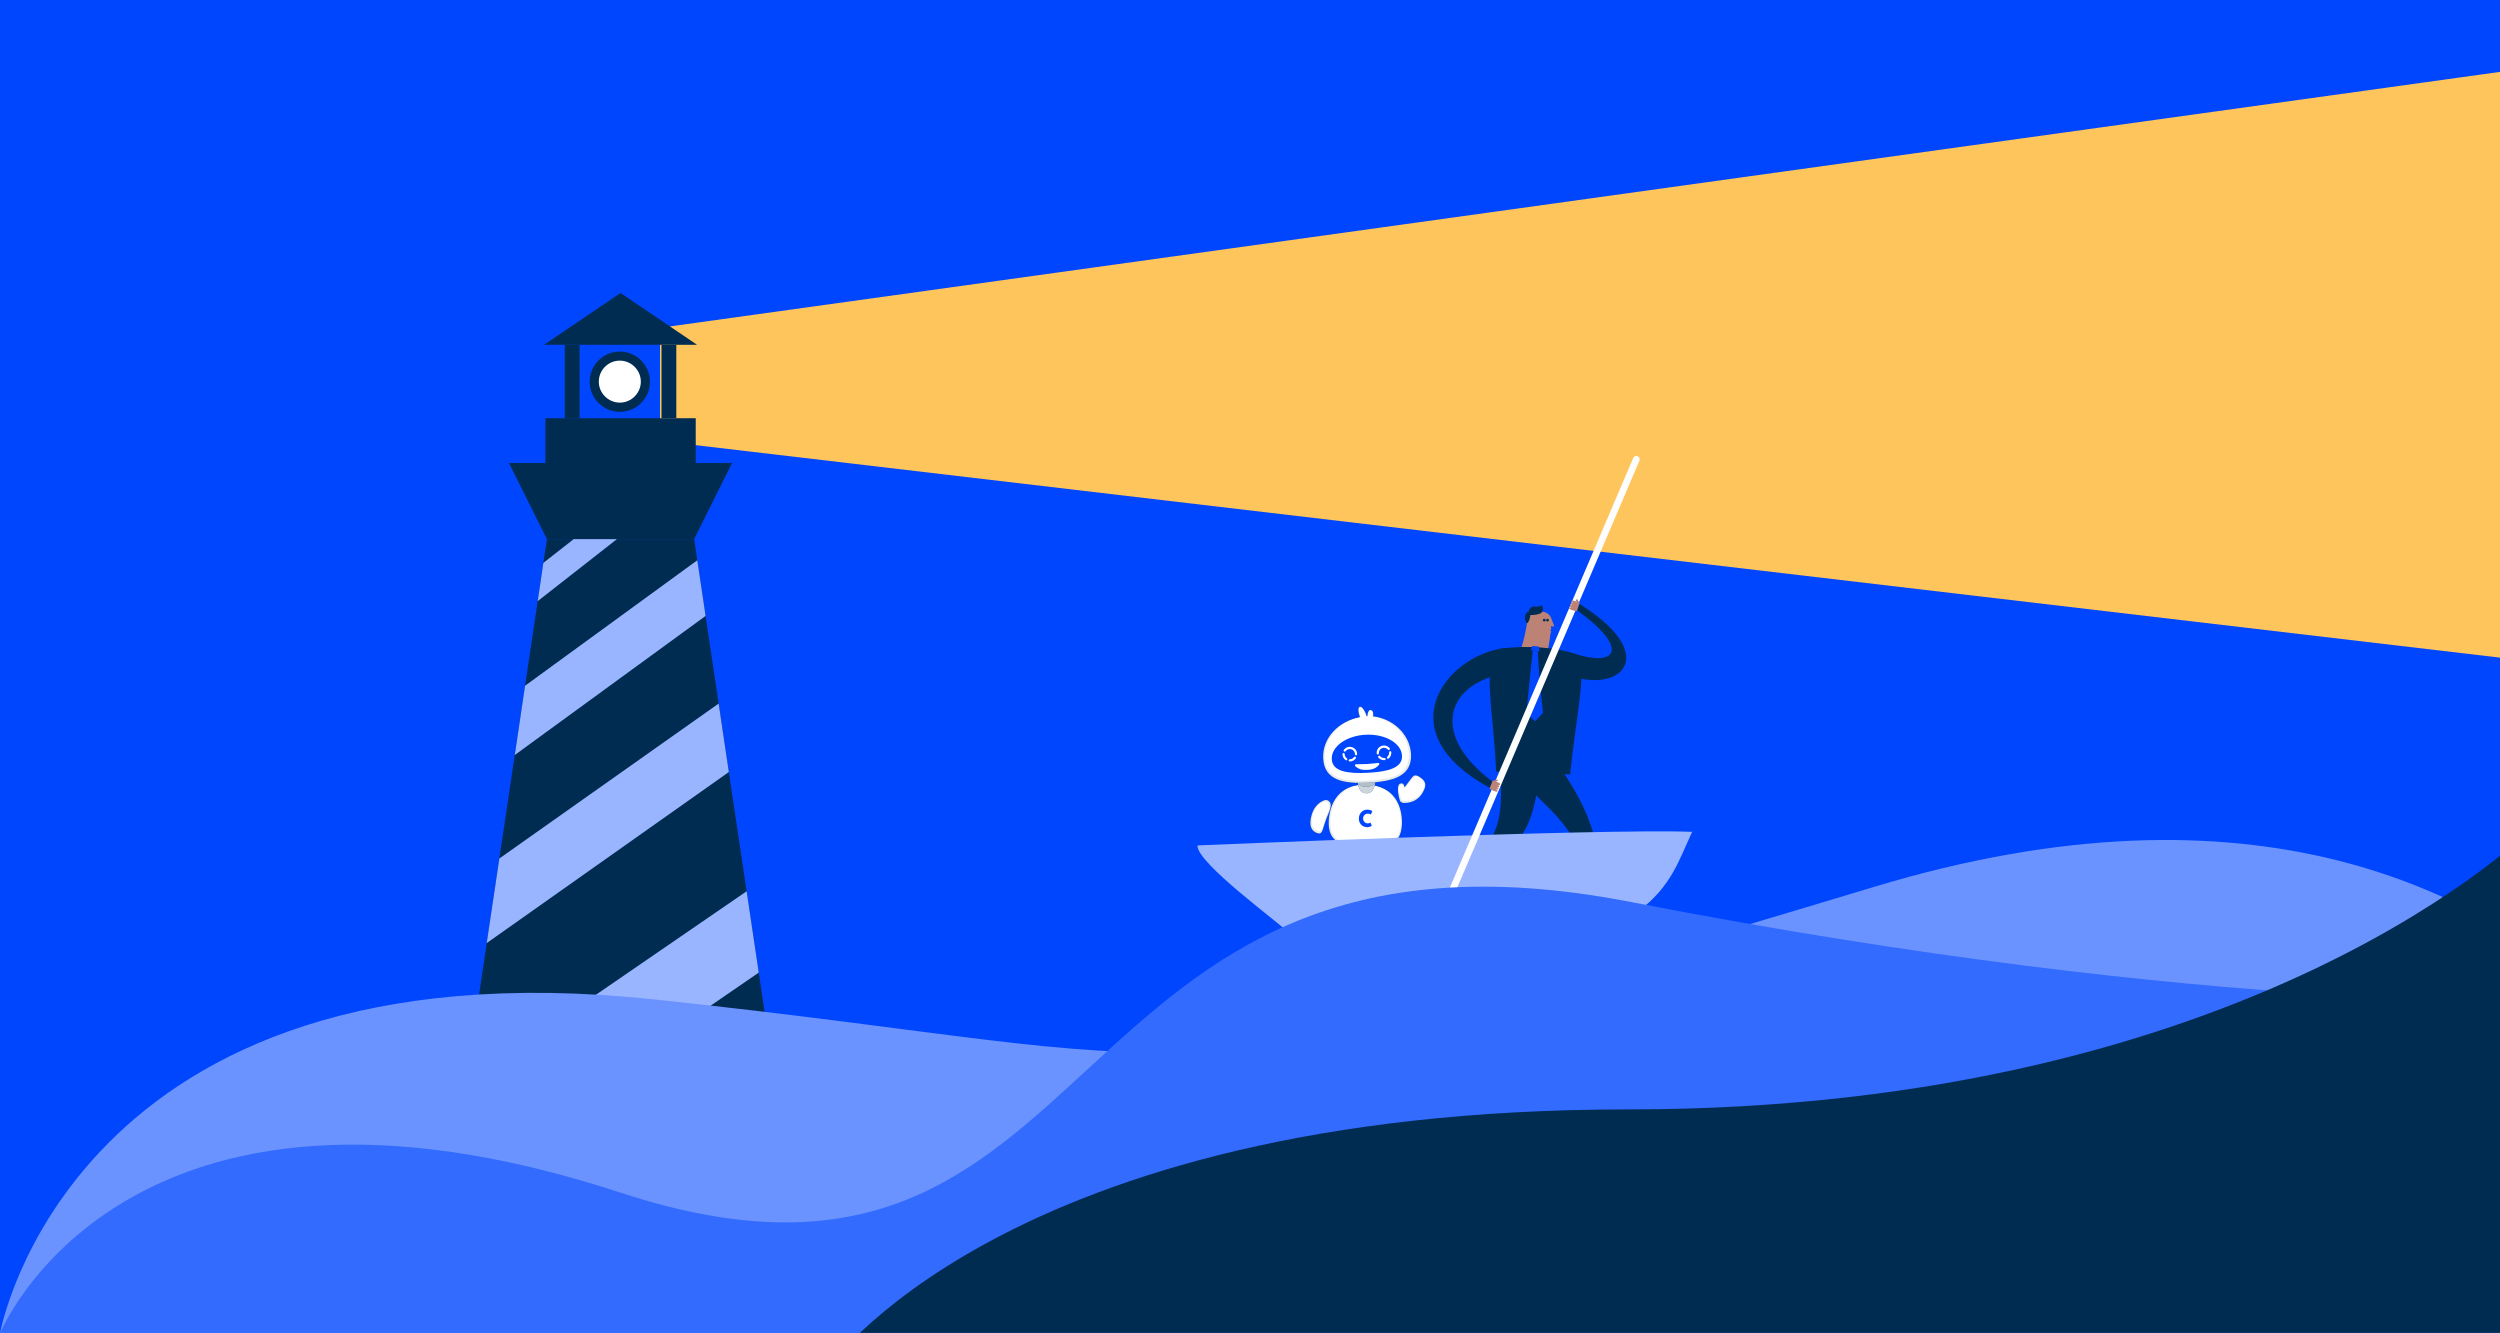 <svg width="375" height="200" viewBox="0 0 375 200" fill="none" xmlns="http://www.w3.org/2000/svg">
<rect x="0" y="0" width="375" height="200" fill="#808080" stroke="none"/>
<g clip-path="url(#clip0_130_17032)">
<path d="M375 0H0V199.934H375V0Z" fill="#0046FE"/>
<path d="M99 49.17V57.657V66.144L395 101V8L99 49.17Z" fill="#FEC55C"/>
<path d="M104.359 62.732H81.813V69.448H104.359V62.732Z" fill="#002C52"/>
<path d="M86.934 51.721H84.714V62.732H86.934V51.721Z" fill="#002C52"/>
<path d="M76.347 69.448L82.04 80.865H104.121L109.814 69.448H76.347Z" fill="#002C52"/>
<path d="M93.08 43.944L81.599 51.721H93.08H104.562L93.08 43.944Z" fill="#002C52"/>
<path d="M101.447 51.721H99.227V62.732H101.447V51.721Z" fill="#002C52"/>
<path d="M96.816 57.257C96.816 59.38 95.097 61.098 92.973 61.098C90.849 61.098 89.13 59.38 89.13 57.257C89.13 55.133 90.849 53.415 92.973 53.415C95.097 53.415 96.816 55.133 96.816 57.257Z" fill="white"/>
<path d="M92.973 61.778C90.478 61.778 88.449 59.75 88.449 57.257C88.449 54.763 90.478 52.736 92.973 52.736C95.467 52.736 97.496 54.763 97.496 57.257C97.496 59.75 95.467 61.778 92.973 61.778ZM92.973 54.095C91.23 54.095 89.822 55.515 89.822 57.245C89.822 58.974 91.242 60.394 92.973 60.394C94.704 60.394 96.124 58.974 96.124 57.245C96.124 55.515 94.704 54.095 92.973 54.095Z" fill="#002C52"/>
<path d="M104.121 80.865H93.08H82.04L71 154.957H93.08H115.161L104.121 80.865Z" fill="#002C52"/>
<path d="M86.062 80.865L81.503 84.431L80.656 90.169L92.543 80.865H86.062Z" fill="#99B5FF"/>
<path d="M104.598 84.038L78.758 102.862L77.218 113.252L105.839 92.388L104.598 84.038Z" fill="#99B5FF"/>
<path d="M107.797 105.534L74.903 128.773L73.005 141.465L109.324 115.806L107.797 105.534Z" fill="#99B5FF"/>
<path d="M81.026 154.957H93.08H100.612L113.812 145.891L111.998 133.687L81.026 154.957Z" fill="#99B5FF"/>
<path d="M232.239 97.194C232.393 96.433 232.576 95.121 232.571 95.031C232.573 94.969 232.684 94.884 232.672 94.732C232.658 94.607 232.571 94.541 232.483 94.52C232.6 94.48 232.683 94.438 232.678 94.322C232.673 94.206 232.639 93.937 232.639 93.937L233.148 93.957C233.149 93.948 232.938 93.352 232.651 92.663C232.354 91.984 231.765 91.712 230.843 91.695C229.787 91.682 229.136 92.584 229.049 93.463C228.99 94.067 228.532 96.243 228.223 97.096C227.743 98.406 232.039 98.211 232.257 97.186L232.239 97.194Z" fill="#BB8275"/>
<path d="M232.317 92.971C232.349 93.079 232.282 93.193 232.173 93.224C232.065 93.256 231.951 93.189 231.919 93.081C231.887 92.973 231.954 92.859 232.063 92.828C232.172 92.796 232.285 92.863 232.317 92.971Z" fill="#002C52"/>
<path d="M231.834 92.962C231.866 93.07 231.799 93.183 231.69 93.215C231.582 93.247 231.468 93.18 231.436 93.072C231.404 92.964 231.471 92.85 231.58 92.819C231.688 92.787 231.802 92.854 231.834 92.962Z" fill="#002C52"/>
<path d="M229.328 91.744C229.32 91.263 229.827 90.881 230.306 90.979C230.786 91.077 231.185 90.932 231.131 90.698C231.55 90.999 231.561 91.659 231.184 91.93C230.806 92.201 230.043 92.27 229.506 92.259C229.613 92.504 229.299 93.473 229.03 93.48C228.58 93.062 228.618 91.834 229.328 91.744Z" fill="#002C52"/>
<path d="M233.805 114.786C237.195 119.861 240.493 125.236 239.972 134.55C239.749 134.541 239.115 134.482 238.856 134.463C237.683 124.488 231.846 121.166 228.212 117.098C225.833 114.433 231.738 111.678 233.805 114.778L233.805 114.786Z" fill="#002C52"/>
<path d="M239.948 134.959C240.039 135.15 240.639 135.377 240.922 135.236C241.196 135.095 241.767 135.393 241.282 135.66C240.798 135.927 239.764 135.79 239.568 135.524C239.564 135.631 239.56 135.747 239.56 135.747L238.746 135.716L238.857 134.909L239.948 134.95L239.948 134.959Z" fill="#002C52"/>
<path d="M230.909 115.373C230.209 123.975 228.387 127.668 218.982 132.787C218.817 132.647 218.331 132.237 218.122 132.069C226.833 124.945 224.782 120.704 225.229 114.526C225.404 112.028 231.204 111.836 230.909 115.373Z" fill="#002C52"/>
<path d="M218.711 133.089C218.676 133.293 219.023 133.832 219.334 133.888C219.637 133.935 219.752 134.43 219.2 134.365C218.647 134.299 218.071 133.662 218.066 133.332C218 133.41 217.925 133.505 217.925 133.505L217.281 133.009L217.85 132.415L218.711 133.08L218.711 133.089Z" fill="#002C52"/>
<path d="M225.189 97.294C229.014 96.76 233.504 97.108 236.27 98.085C238.461 98.854 236.344 107.528 235.526 116.162C232.764 116.058 227.06 115.843 224.405 115.743C224.24 108.231 221.904 97.758 225.189 97.294Z" fill="#002C52"/>
<path d="M229.628 97.568L230.931 97.688L230.832 96.989C230.502 96.95 230.163 96.919 229.833 96.889L229.628 97.568Z" fill="#0046FE"/>
<path d="M229.905 97.596L230.672 97.669C230.672 97.669 230.829 101.589 231.443 106.916C230.984 107.442 230.257 108.199 230.257 108.199C230.257 108.199 229.358 107.363 228.95 107.009C229.496 101.316 229.913 97.605 229.913 97.605L229.905 97.596Z" fill="#0046FE"/>
<path fill-rule="evenodd" clip-rule="evenodd" d="M204.551 130.857C206.396 130.927 208.667 126.693 208.718 125.333C208.77 123.974 207.894 124.18 204.807 124.064C201.719 123.948 200.862 123.675 200.81 125.035C200.759 126.396 202.706 130.788 204.551 130.857Z" fill="#002C52"/>
<path fill-rule="evenodd" clip-rule="evenodd" d="M204.551 130.857C206.396 130.927 208.667 126.693 208.718 125.333C208.77 123.974 207.894 124.18 204.807 124.064C201.719 123.948 200.862 123.675 200.81 125.035C200.759 126.396 202.706 130.788 204.551 130.857Z" fill="white" fill-opacity="0.8"/>
<path fill-rule="evenodd" clip-rule="evenodd" d="M204.633 127.809C206.939 127.895 208.619 127.097 208.665 125.891C208.71 124.685 207.835 124.864 204.748 124.748C201.661 124.631 200.802 124.386 200.757 125.593C200.711 126.8 202.326 127.722 204.633 127.809Z" fill="#002C52"/>
<path fill-rule="evenodd" clip-rule="evenodd" d="M204.633 127.809C206.939 127.895 208.619 127.097 208.665 125.891C208.71 124.685 207.835 124.864 204.748 124.748C201.661 124.631 200.802 124.386 200.757 125.593C200.711 126.8 202.326 127.722 204.633 127.809Z" fill="white" fill-opacity="0.7"/>
<path d="M204.484 132.615C205.758 132.663 206.799 132.48 206.81 132.207C206.82 131.934 205.796 131.674 204.522 131.626C203.248 131.578 202.207 131.76 202.197 132.033C202.186 132.306 203.211 132.567 204.484 132.615Z" fill="#002C52"/>
<path d="M204.484 132.615C205.758 132.663 206.799 132.48 206.81 132.207C206.82 131.934 205.796 131.674 204.522 131.626C203.248 131.578 202.207 131.76 202.197 132.033C202.186 132.306 203.211 132.567 204.484 132.615Z" fill="white" fill-opacity="0.9"/>
<path fill-rule="evenodd" clip-rule="evenodd" d="M204.653 127.257C208.76 127.475 210.194 126.174 210.289 123.638C210.385 121.103 209.301 117.865 205.013 117.704C200.725 117.542 199.401 120.689 199.306 123.225C199.21 125.76 200.546 127.04 204.653 127.257Z" fill="#002C52"/>
<path fill-rule="evenodd" clip-rule="evenodd" d="M204.653 127.257C208.76 127.475 210.194 126.174 210.289 123.638C210.385 121.103 209.301 117.865 205.013 117.704C200.725 117.542 199.401 120.689 199.306 123.225C199.21 125.76 200.546 127.04 204.653 127.257Z" fill="white" fill-opacity="0.9"/>
<path fill-rule="evenodd" clip-rule="evenodd" d="M204.696 127.011C208.637 127.22 210.015 125.964 210.107 123.516C210.199 121.068 209.16 117.942 205.043 117.787C200.927 117.632 199.655 120.67 199.563 123.119C199.471 125.567 200.753 126.802 204.696 127.011Z" fill="white"/>
<path fill-rule="evenodd" clip-rule="evenodd" d="M204.996 124.069C204.665 124.062 204.353 123.913 204.133 123.657C203.913 123.401 203.806 123.062 203.836 122.721C203.84 122.368 203.983 122.031 204.234 121.79C204.484 121.55 204.818 121.426 205.158 121.449C205.403 121.457 205.642 121.527 205.854 121.654L205.638 122.168C205.502 122.091 205.351 122.048 205.196 122.042C204.806 122.027 204.478 122.343 204.463 122.748C204.447 123.152 204.751 123.492 205.141 123.507C205.295 123.514 205.447 123.474 205.579 123.391L205.771 123.861C205.539 124.017 205.265 124.095 204.989 124.082" fill="#0046FE"/>
<path fill-rule="evenodd" clip-rule="evenodd" d="M197.638 124.983C198.522 125.25 198.306 124.203 199.243 122.107C199.903 120.626 199.542 120.345 199.274 120.113C199.103 119.966 198.752 120.009 198.752 120.009C198.752 120.009 197.346 120.33 196.783 122.111C196.22 123.892 196.75 124.715 197.638 124.983Z" fill="#002C52"/>
<path fill-rule="evenodd" clip-rule="evenodd" d="M197.638 124.983C198.522 125.25 198.306 124.203 199.243 122.107C199.903 120.626 199.542 120.345 199.274 120.113C199.103 119.966 198.752 120.009 198.752 120.009C198.752 120.009 197.346 120.33 196.783 122.111C196.22 123.892 196.75 124.715 197.638 124.983Z" fill="white" fill-opacity="0.9"/>
<path fill-rule="evenodd" clip-rule="evenodd" d="M197.7 124.659C198.453 124.896 198.27 123.963 199.071 122.094C199.636 120.772 199.329 120.523 199.101 120.316C198.956 120.185 198.656 120.224 198.656 120.224C198.656 120.224 197.459 120.512 196.976 122.1C196.494 123.688 196.944 124.421 197.7 124.659Z" fill="white"/>
<path fill-rule="evenodd" clip-rule="evenodd" d="M204.926 118.993C205.654 119.02 206.264 118.507 206.324 116.92C206.384 115.333 205.816 114.737 205.088 114.709C204.359 114.682 203.748 115.234 203.688 116.821C203.628 118.408 204.198 118.965 204.926 118.993Z" fill="#002C52"/>
<path fill-rule="evenodd" clip-rule="evenodd" d="M204.926 118.993C205.654 119.02 206.264 118.507 206.324 116.92C206.384 115.333 205.816 114.737 205.088 114.709C204.359 114.682 203.748 115.234 203.688 116.821C203.628 118.408 204.198 118.965 204.926 118.993Z" fill="white" fill-opacity="0.8"/>
<path fill-rule="evenodd" clip-rule="evenodd" d="M205.128 118.011C205.854 117.936 206.421 117.607 206.356 116.808C206.292 116.01 205.68 115.781 204.954 115.856C204.229 115.931 203.663 116.28 203.728 117.079C203.792 117.878 204.401 118.09 205.128 118.011Z" fill="#002C52"/>
<path fill-rule="evenodd" clip-rule="evenodd" d="M205.128 118.011C205.854 117.936 206.421 117.607 206.356 116.808C206.292 116.01 205.68 115.781 204.954 115.856C204.229 115.931 203.663 116.28 203.728 117.079C203.792 117.878 204.401 118.09 205.128 118.011Z" fill="white" fill-opacity="0.7"/>
<path fill-rule="evenodd" clip-rule="evenodd" d="M211.655 113.127C211.507 110.181 209.029 107.823 205.95 107.445C205.96 107.414 205.969 107.382 205.976 107.35C206.053 106.985 205.923 106.568 205.655 106.509C205.388 106.45 205.226 106.705 205.149 107.071C205.128 107.155 205.105 107.321 205.101 107.414L204.998 107.41C204.974 107.29 204.937 107.173 204.888 107.061C204.631 106.443 204.221 105.906 203.941 106.024C203.661 106.143 203.711 106.873 203.968 107.491L204.003 107.582C200.796 108.132 198.316 110.712 198.474 113.771C198.642 117.103 201.625 117.58 205.266 117.403C208.907 117.225 211.822 116.459 211.655 113.127Z" fill="#002C52"/>
<path fill-rule="evenodd" clip-rule="evenodd" d="M211.655 113.127C211.507 110.181 209.029 107.823 205.95 107.445C205.96 107.414 205.969 107.382 205.976 107.35C206.053 106.985 205.923 106.568 205.655 106.509C205.388 106.45 205.226 106.705 205.149 107.071C205.128 107.155 205.105 107.321 205.101 107.414L204.998 107.41C204.974 107.29 204.937 107.173 204.888 107.061C204.631 106.443 204.221 105.906 203.941 106.024C203.661 106.143 203.711 106.873 203.968 107.491L204.003 107.582C200.796 108.132 198.316 110.712 198.474 113.771C198.642 117.103 201.625 117.58 205.266 117.403C208.907 117.225 211.822 116.459 211.655 113.127Z" fill="white" fill-opacity="0.9"/>
<path fill-rule="evenodd" clip-rule="evenodd" d="M211.329 113.03C211.194 110.171 208.737 107.88 205.837 107.517C205.847 107.487 205.855 107.456 205.862 107.424C205.912 107.03 205.905 106.647 205.653 106.59C205.401 106.533 205.308 106.724 205.235 107.079C205.216 107.16 205.202 107.412 205.22 107.494L204.903 107.482C204.881 107.366 204.847 107.252 204.801 107.144C204.559 106.543 204.269 106.021 204.005 106.136C203.742 106.251 203.886 106.996 204.128 107.595C201.107 108.132 198.549 110.692 198.695 113.661C198.849 116.895 201.882 117.254 205.312 117.077C208.742 116.901 211.483 116.264 211.329 113.03Z" fill="white"/>
<path fill-rule="evenodd" clip-rule="evenodd" d="M205.148 115.917C208.058 115.772 210.396 115.246 210.303 113.361C210.211 111.477 207.773 110.068 204.864 110.208C201.956 110.348 199.67 111.998 199.764 113.884C199.858 115.769 202.237 116.061 205.148 115.917Z" fill="#0046FE"/>
<path d="M201.657 112.745C201.728 112.767 201.804 112.74 201.845 112.679C202.039 112.406 202.387 112.29 202.706 112.392C203.025 112.493 203.241 112.79 203.241 113.125C203.239 113.198 203.286 113.264 203.356 113.287C203.406 113.303 203.461 113.294 203.504 113.263C203.547 113.232 203.572 113.183 203.572 113.13C203.576 112.648 203.265 112.219 202.805 112.074C202.346 111.928 201.845 112.098 201.57 112.495C201.54 112.538 201.533 112.592 201.55 112.642C201.567 112.691 201.606 112.73 201.656 112.745L201.657 112.745ZM202.032 113.749C201.826 113.604 201.703 113.368 201.705 113.116C201.706 113.042 201.659 112.977 201.59 112.954C201.54 112.938 201.486 112.946 201.443 112.977C201.4 113.007 201.375 113.056 201.374 113.109C201.37 113.473 201.547 113.815 201.846 114.023C201.889 114.052 201.944 114.06 201.993 114.043C202.043 114.025 202.082 113.986 202.097 113.936C202.119 113.866 202.092 113.79 202.032 113.749ZM203.103 113.561C202.958 113.767 202.721 113.889 202.469 113.888C202.396 113.888 202.331 113.935 202.309 114.005C202.293 114.055 202.302 114.11 202.332 114.152C202.363 114.195 202.412 114.22 202.464 114.221C202.828 114.225 203.17 114.048 203.378 113.749C203.408 113.706 203.415 113.651 203.398 113.602C203.381 113.552 203.341 113.513 203.291 113.498C203.22 113.475 203.144 113.502 203.102 113.563L203.103 113.561Z" fill="white"/>
<path d="M206.74 114.436C206.801 114.432 206.858 114.464 206.887 114.518C206.916 114.571 206.911 114.637 206.875 114.685C206.485 115.184 205.978 115.439 205.121 115.481C204.264 115.524 203.718 115.359 203.281 114.902C203.24 114.857 203.229 114.792 203.253 114.736C203.276 114.68 203.329 114.643 203.39 114.64C203.39 114.64 204.657 114.616 205.007 114.607C205.357 114.598 206.74 114.436 206.74 114.436Z" fill="white"/>
<path d="M208.382 112.486C208.431 112.467 208.467 112.426 208.48 112.375C208.494 112.325 208.482 112.271 208.449 112.23C208.143 111.857 207.63 111.727 207.183 111.909C206.736 112.092 206.461 112.544 206.504 113.025C206.508 113.077 206.538 113.125 206.583 113.152C206.628 113.18 206.683 113.184 206.732 113.164C206.799 113.135 206.84 113.066 206.833 112.993C206.808 112.66 207.001 112.348 207.31 112.223C207.62 112.097 207.975 112.185 208.19 112.442C208.236 112.498 208.313 112.519 208.382 112.493L208.382 112.486ZM208.04 113.711C208.06 113.759 208.102 113.795 208.153 113.808C208.203 113.821 208.257 113.809 208.298 113.776C208.579 113.545 208.728 113.19 208.695 112.828C208.689 112.776 208.66 112.729 208.615 112.702C208.57 112.675 208.515 112.671 208.467 112.691C208.399 112.719 208.358 112.788 208.366 112.861C208.387 113.112 208.284 113.358 208.09 113.519C208.033 113.565 208.013 113.643 208.04 113.711ZM206.817 113.368C206.768 113.387 206.732 113.429 206.719 113.48C206.706 113.531 206.718 113.585 206.751 113.626C206.982 113.905 207.336 114.054 207.698 114.022C207.75 114.017 207.797 113.987 207.824 113.942C207.851 113.897 207.855 113.842 207.835 113.793C207.807 113.726 207.738 113.685 207.666 113.692C207.414 113.714 207.168 113.611 207.007 113.418C206.961 113.36 206.883 113.34 206.815 113.368L206.817 113.368Z" fill="white"/>
<path fill-rule="evenodd" clip-rule="evenodd" d="M212.814 116.458C211.95 116.04 212.006 116.427 210.777 117.976C210.523 118.297 210.804 117.262 209.968 117.56C209.367 117.971 209.898 119.956 210.036 120.186C210.15 120.38 210.484 120.437 210.484 120.437C210.484 120.437 212.306 120.644 213.315 119.029C214.323 117.415 213.548 116.976 212.814 116.458Z" fill="#002C52"/>
<path fill-rule="evenodd" clip-rule="evenodd" d="M212.814 116.458C211.95 116.04 212.006 116.427 210.777 117.976C210.523 118.297 210.804 117.262 209.968 117.56C209.367 117.971 209.898 119.956 210.036 120.186C210.15 120.38 210.484 120.437 210.484 120.437C210.484 120.437 212.306 120.644 213.315 119.029C214.323 117.415 213.548 116.976 212.814 116.458Z" fill="white" fill-opacity="0.9"/>
<path fill-rule="evenodd" clip-rule="evenodd" d="M212.787 116.594C212.122 116.152 212.039 116.675 210.746 118.226C210.515 118.499 210.63 117.372 210.059 117.74C209.515 118.088 210.095 119.708 210.22 119.904C210.324 120.07 210.627 120.119 210.627 120.119C210.627 120.119 212.28 120.299 213.191 118.926C214.101 117.554 213.453 117.037 212.787 116.594Z" fill="white"/>
<path d="M179.615 126.813C179.615 126.813 240.003 124.254 253.822 124.774C251.891 128.905 250.744 132.935 245.824 136.62L193.748 140.265C191.994 138.482 179.515 129.481 179.615 126.822L179.615 126.813Z" fill="#99B5FF"/>
<path d="M213.411 144.432C213.348 144.43 213.295 144.419 213.233 144.39C212.976 144.282 212.852 143.983 212.961 143.729L244.982 68.703C245.09 68.448 245.392 68.326 245.649 68.434C245.905 68.541 246.029 68.84 245.92 69.094L213.9 144.121C213.811 144.322 213.618 144.431 213.412 144.423L213.411 144.432Z" fill="#FEFEFE"/>
<path d="M225.189 97.294C228.558 96.752 227.949 100.544 225.342 101.079C216.78 102.833 214.652 110.366 223.856 117.229L223.462 118.177C208.109 109.861 216.714 98.65 225.18 97.293L225.189 97.294Z" fill="#002C52"/>
<path d="M224.555 117.201C224.628 117.169 224.667 117.081 224.634 117.008C224.601 116.936 224.513 116.897 224.44 116.93L223.949 117.134C223.876 117.167 223.837 117.255 223.87 117.327C223.903 117.4 223.991 117.439 224.064 117.406L224.555 117.201Z" fill="#BB8275"/>
<path d="M224.416 118.756C224.496 118.786 224.578 118.753 224.607 118.674C224.637 118.595 224.604 118.514 224.525 118.484L224.137 118.327C224.058 118.297 223.976 118.33 223.946 118.409C223.916 118.488 223.949 118.569 224.028 118.599L224.416 118.756Z" fill="#BB8275"/>
<path d="M223.57 118.403C223.482 118.365 223.441 118.265 223.471 118.177L223.865 117.229C223.904 117.141 224.004 117.092 224.092 117.131L224.701 117.376C224.789 117.415 224.839 117.515 224.8 117.603L224.406 118.551C224.367 118.639 224.267 118.688 224.178 118.649L223.57 118.403Z" fill="#BB8275"/>
<path d="M224.83 117.756C224.909 117.785 224.991 117.753 225.021 117.674C225.051 117.595 225.018 117.513 224.939 117.483L224.551 117.326C224.471 117.296 224.389 117.329 224.36 117.408C224.33 117.487 224.363 117.569 224.442 117.598L224.83 117.756Z" fill="#BB8275"/>
<path d="M224.692 118.089C224.771 118.119 224.853 118.087 224.883 118.008C224.913 117.937 224.88 117.847 224.801 117.817L224.413 117.66C224.333 117.63 224.252 117.663 224.222 117.742C224.192 117.821 224.225 117.902 224.304 117.932L224.692 118.089Z" fill="#BB8275"/>
<path d="M224.554 118.423C224.634 118.452 224.715 118.42 224.745 118.341C224.775 118.262 224.742 118.18 224.663 118.15L224.275 117.993C224.195 117.963 224.114 117.996 224.084 118.075C224.054 118.154 224.087 118.236 224.166 118.265L224.554 118.423Z" fill="#BB8275"/>
<path d="M236.269 98.085C233.917 97.31 233.555 100.755 236.051 101.518C243.45 103.785 248.903 98.044 236.893 90.576L236.57 91.545C244.726 97.477 242.23 100.039 236.261 98.076L236.269 98.085Z" fill="#002C52"/>
<path d="M236.391 90.112C236.349 90.039 236.379 89.951 236.452 89.909C236.525 89.876 236.614 89.897 236.656 89.97L236.898 90.443C236.94 90.516 236.909 90.604 236.836 90.646C236.763 90.679 236.675 90.657 236.633 90.585L236.391 90.112Z" fill="#BB8275"/>
<path d="M235.484 91.379C235.404 91.349 235.362 91.267 235.392 91.197C235.422 91.118 235.504 91.077 235.583 91.106L235.981 91.237C236.061 91.258 236.102 91.349 236.073 91.428C236.043 91.507 235.961 91.548 235.89 91.519L235.492 91.388L235.484 91.379Z" fill="#BB8275"/>
<path d="M236.35 91.661C236.439 91.691 236.539 91.642 236.57 91.545L236.893 90.576C236.923 90.48 236.873 90.38 236.775 90.358L236.156 90.156C236.068 90.126 235.968 90.176 235.937 90.273L235.614 91.25C235.584 91.338 235.633 91.447 235.731 91.478L236.35 91.679L236.35 91.661Z" fill="#BB8275"/>
<path d="M235.818 90.349C235.738 90.319 235.697 90.237 235.726 90.167C235.747 90.087 235.838 90.046 235.918 90.076L236.315 90.207C236.395 90.228 236.437 90.319 236.407 90.389C236.377 90.468 236.295 90.509 236.225 90.48L235.827 90.349L235.818 90.349Z" fill="#BB8275"/>
<path d="M235.706 90.692C235.627 90.662 235.585 90.58 235.615 90.501C235.636 90.422 235.727 90.381 235.797 90.41L236.195 90.541C236.275 90.571 236.316 90.653 236.287 90.723C236.257 90.802 236.175 90.843 236.104 90.814L235.707 90.683L235.706 90.692Z" fill="#BB8275"/>
<path d="M235.595 91.035C235.515 91.015 235.474 90.924 235.503 90.854C235.524 90.774 235.615 90.733 235.695 90.763L236.093 90.894C236.172 90.915 236.214 91.005 236.184 91.076C236.163 91.155 236.072 91.196 236.002 91.167L235.604 91.036L235.595 91.035Z" fill="#BB8275"/>
<path d="M98.05 149.903C185.526 159.139 168.444 167.016 281.173 133.012C393.902 99.008 422 199.729 422 199.729V200H0C0 200 10.574 140.667 98.05 149.903Z" fill="#6A93FF"/>
<path d="M93.137 178.915C167.766 203.384 156.246 118.116 244.679 135.309C333.112 152.502 384.565 149.988 384.565 149.988V200H0C0 200 18.507 154.446 93.137 178.915Z" fill="#336BFE"/>
<path d="M123.651 205.859C123.651 205.859 149.956 166.411 244.228 166.411C338.499 166.411 380.027 124 380.027 124V206H123.651V205.859Z" fill="#002C52"/>
</g>
<defs>
<clipPath id="clip0_130_17032">
<rect width="375" height="199.934" fill="white"/>
</clipPath>
</defs>
</svg>
